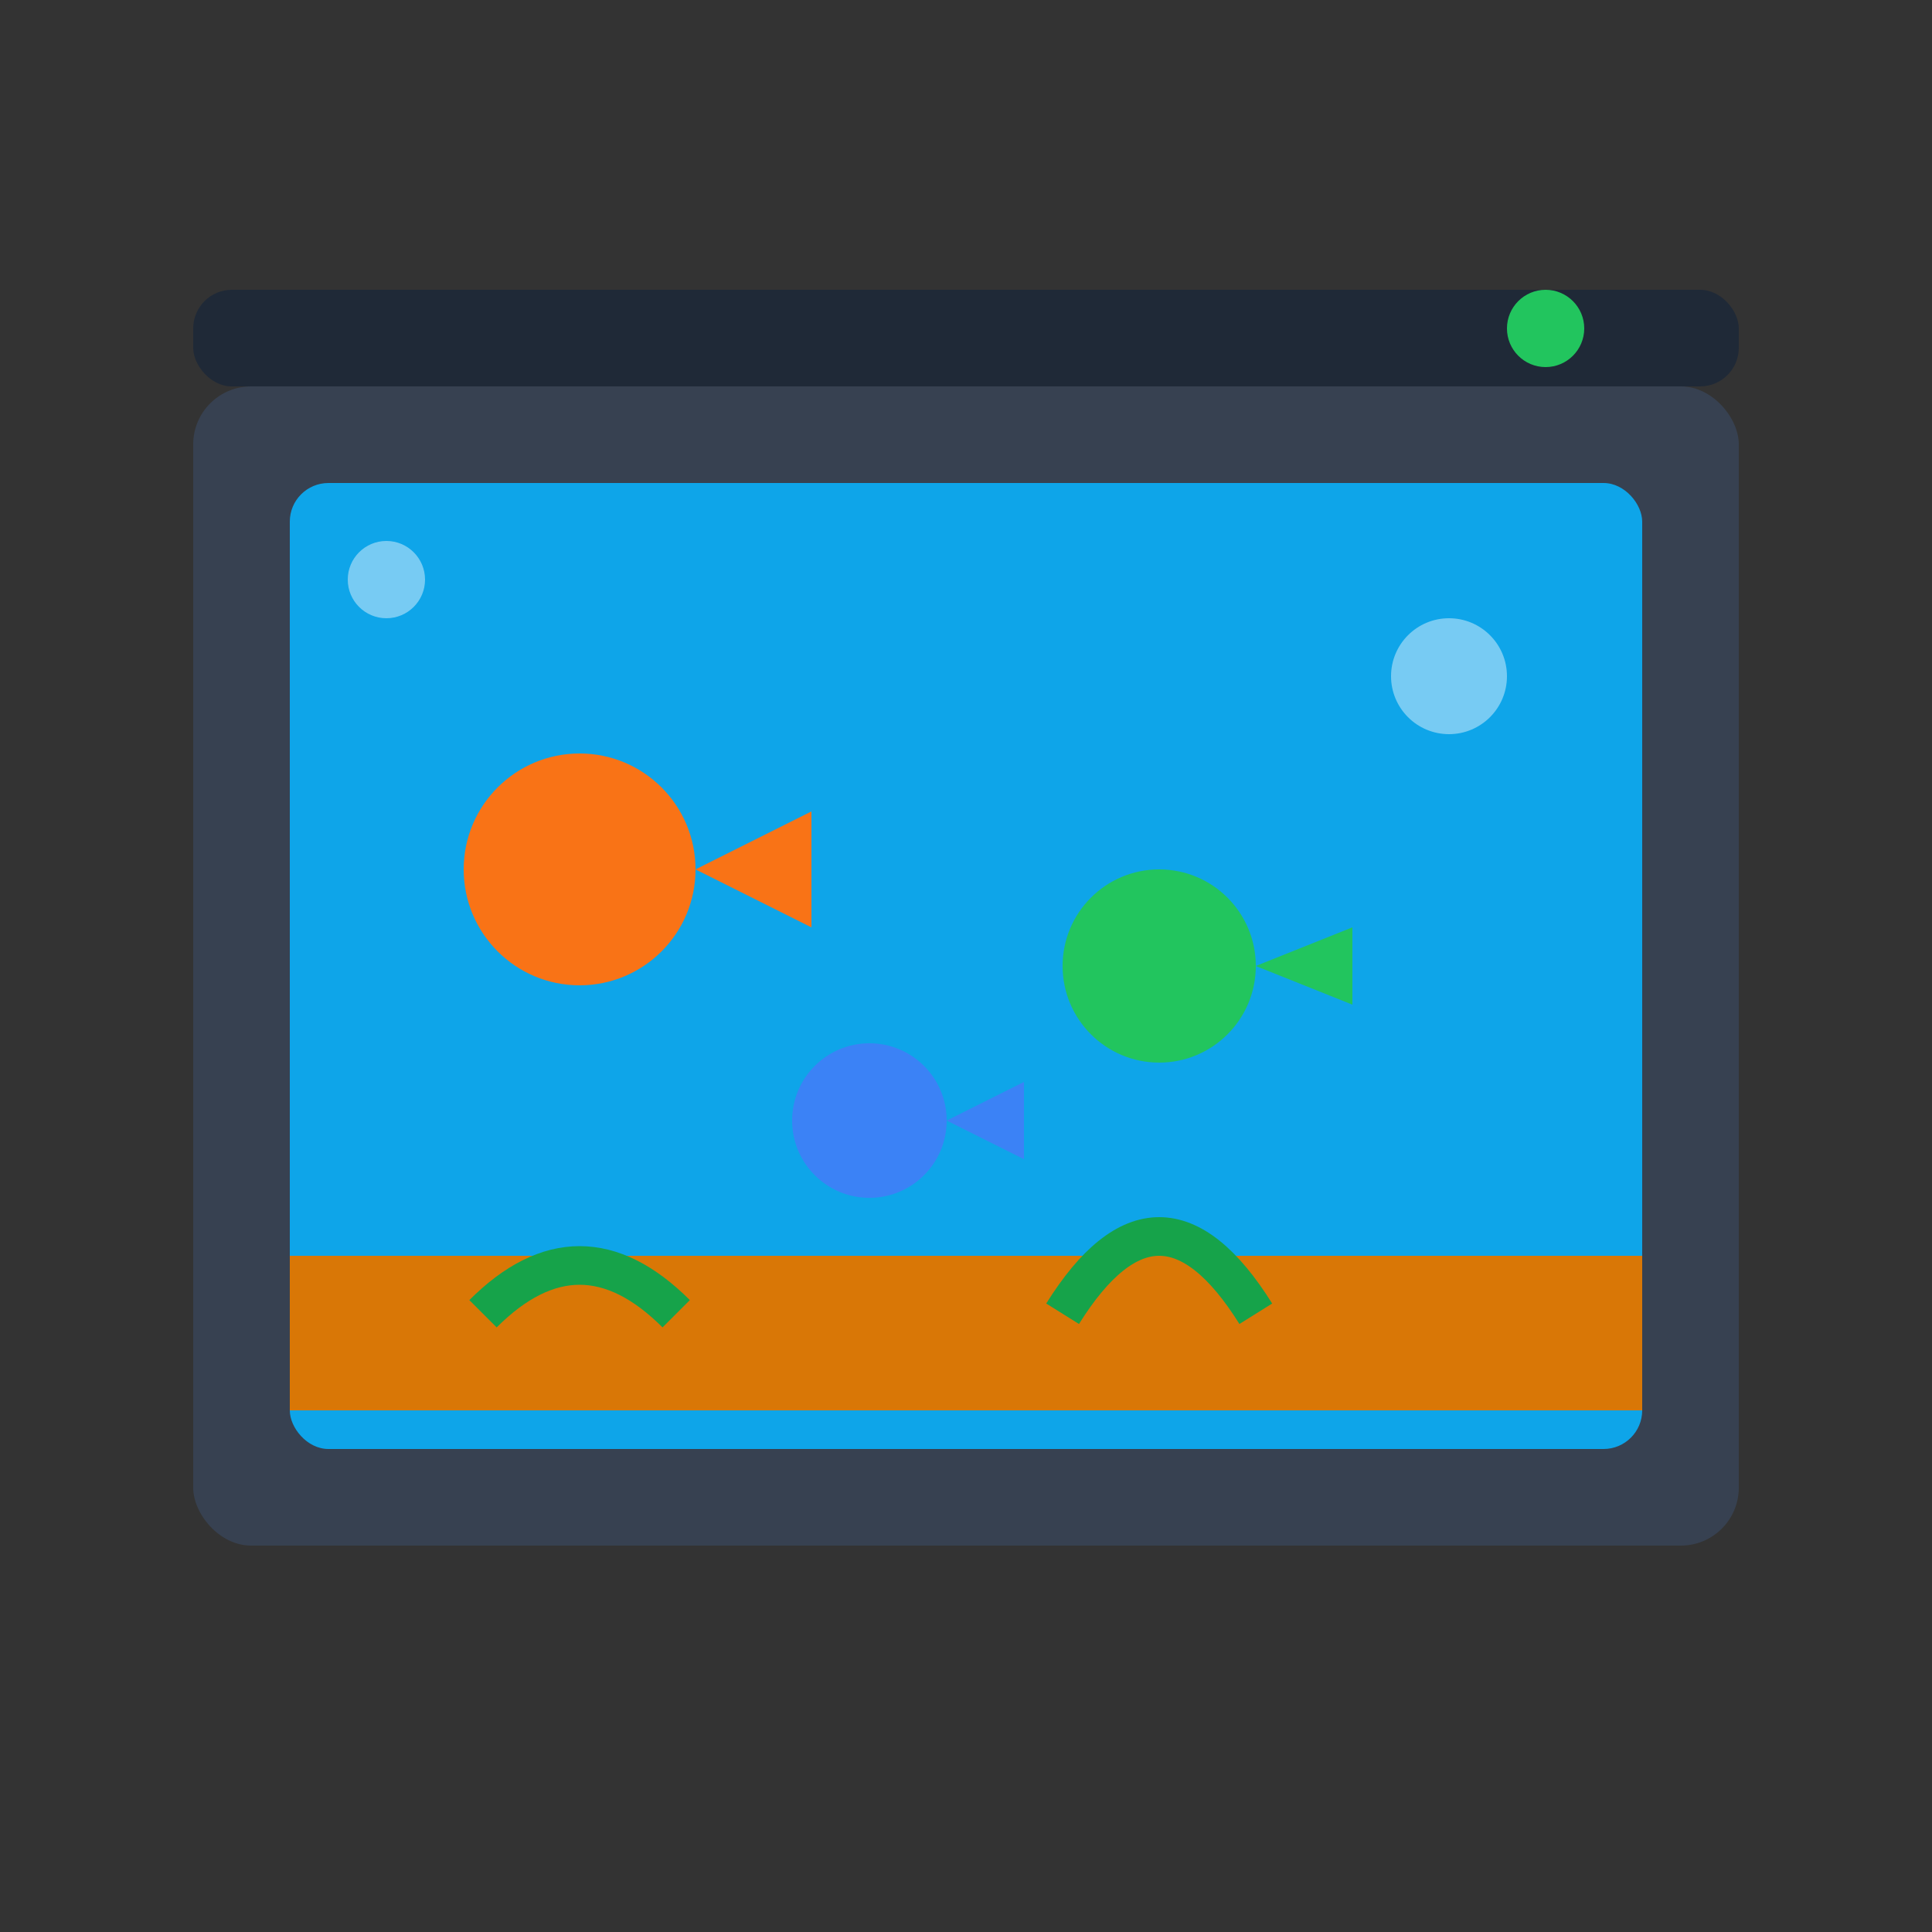 <svg xmlns="http://www.w3.org/2000/svg" viewBox="0 0 100 100">
  <rect x="0" y="0" width="100" height="100" fill="#333333" stroke="none"/>
  <rect x="10" y="20" width="80" height="60" rx="3" fill="#374151"/>
  <rect x="15" y="25" width="70" height="50" rx="2" fill="#0ea5e9"/>
  <rect x="15" y="65" width="70" height="8" fill="#d97706"/>
  <circle cx="30" cy="45" r="6" fill="#f97316"/>
  <path d="M36 45 L42 42 L42 48 Z" fill="#f97316"/>
  <circle cx="60" cy="50" r="5" fill="#22c55e"/>
  <path d="M65 50 L70 48 L70 52 Z" fill="#22c55e"/>
  <circle cx="45" cy="58" r="4" fill="#3b82f6"/>
  <path d="M49 58 L53 56 L53 60 Z" fill="#3b82f6"/>
  <path d="M25 68 Q30 63 35 68" stroke="#16a34a" stroke-width="2" fill="none"/>
  <path d="M55 68 Q60 60 65 68" stroke="#16a34a" stroke-width="2" fill="none"/>
  <rect x="10" y="15" width="80" height="5" rx="2" fill="#1f2937"/>
  <circle cx="80" cy="17" r="2" fill="#22c55e"/>
  <circle cx="20" cy="30" r="2" fill="#e0f2fe" opacity="0.5"/>
  <circle cx="75" cy="35" r="3" fill="#e0f2fe" opacity="0.5"/>
</svg>
